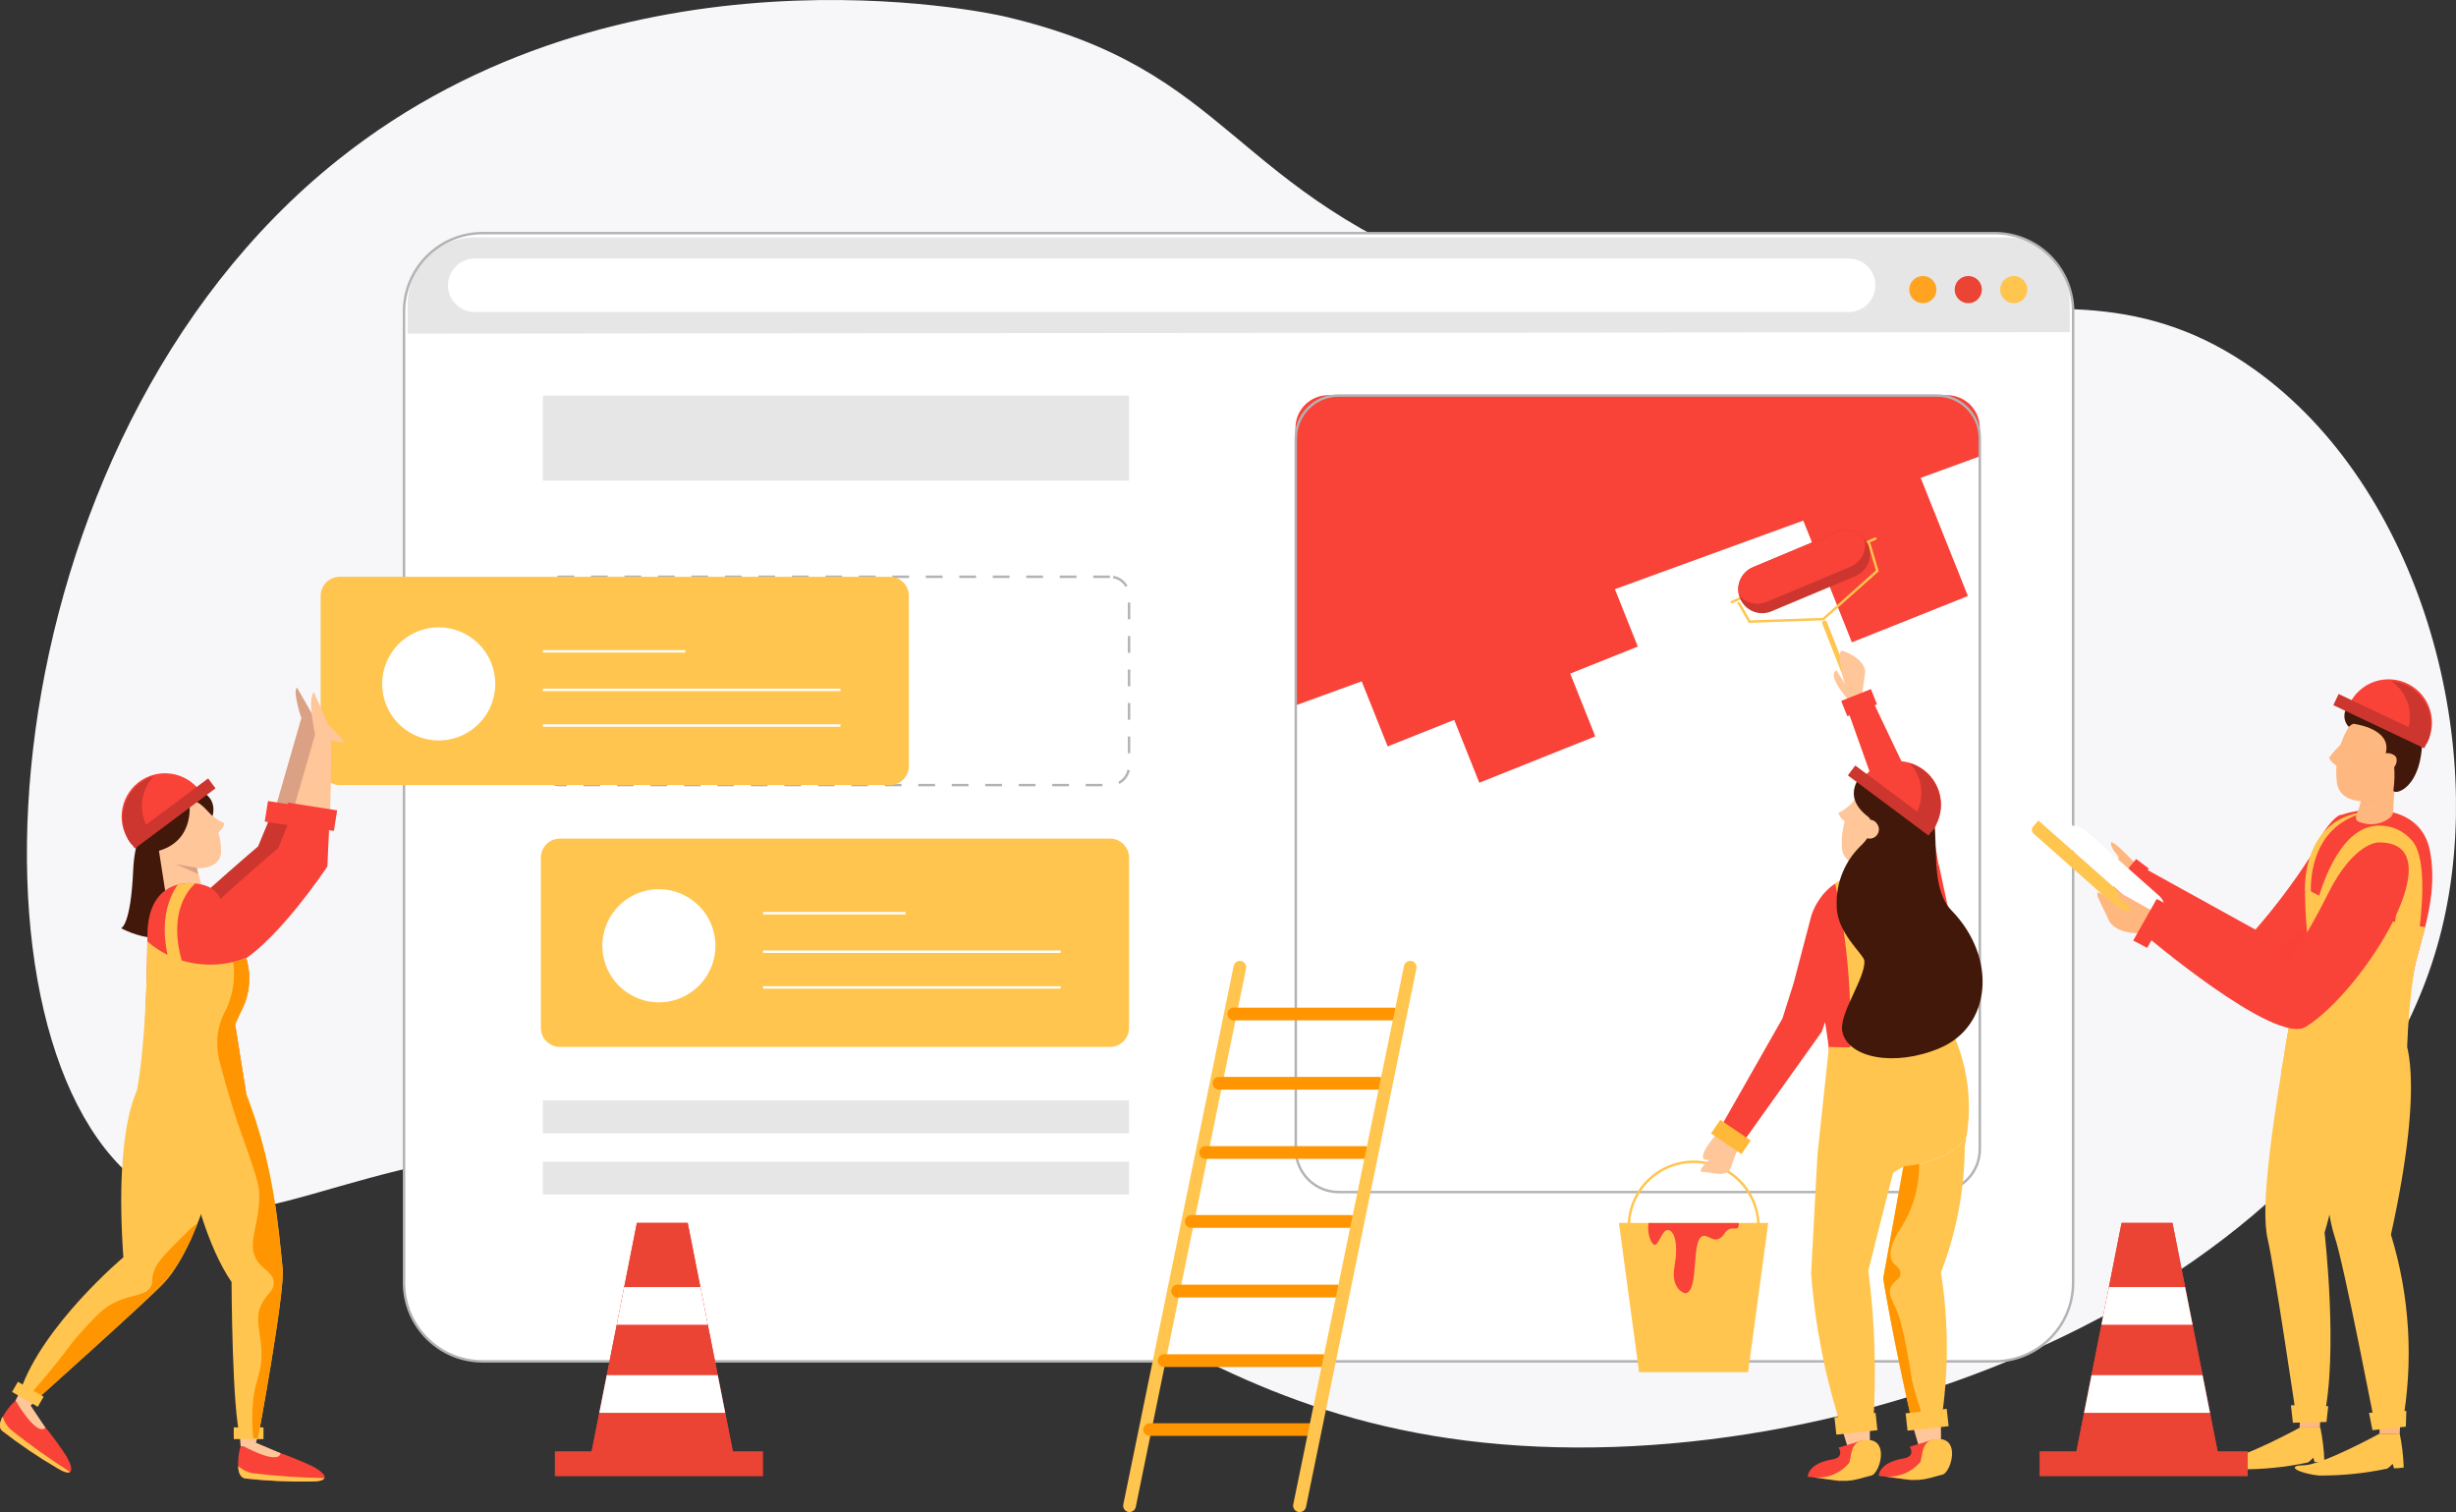 <svg width="999" height="615" viewBox="0 0 999 615" fill="none" xmlns="http://www.w3.org/2000/svg">
<rect x="0" y="0" width="999" height="615" fill="#333333" stroke="none"/>
<g clip-path="url(#clip0_1121:4071)">
<path d="M137.403 65.089C252.799 -27.101 402.187 5.194 408.413 6.659C502.8 28.599 498.572 77.807 601.516 114.73C751.77 168.599 830.709 88.894 916.84 150.154C984.16 198.031 1012.39 301.108 993.016 378.649C957.192 522.144 751.837 605.478 596.222 585.935C447.633 567.257 408.48 462.748 243.709 465.478C137.17 467.176 100.78 511.69 59.462 483.191C-19.976 428.389 -7.158 180.518 137.403 65.089Z" fill="#F7F7FA"/>
<path d="M811.299 94.82H196.299C178.647 94.82 164.337 109.13 164.337 126.782V521.744C164.337 539.397 178.647 553.706 196.299 553.706H811.299C828.951 553.706 843.261 539.397 843.261 521.744V126.782C843.261 109.13 828.951 94.82 811.299 94.82Z" fill="white"/>
<path d="M817.092 96.552H194.868C178.654 95.919 165.27 107.006 165.769 125.717V135.705L841.896 135.072V123.519C841.896 109.137 830.576 96.552 817.092 96.552Z" fill="#E6E6E6"/>
<path d="M451.495 341.093H227.762C223.478 341.093 220.004 344.566 220.004 348.851V418.068C220.004 422.352 223.478 425.826 227.762 425.826H451.495C455.779 425.826 459.252 422.352 459.252 418.068V348.851C459.252 344.566 455.779 341.093 451.495 341.093Z" fill="#FFC54F"/>
<path d="M291.02 384.675C291.02 389.225 289.67 393.673 287.142 397.456C284.615 401.239 281.021 404.188 276.818 405.929C272.614 407.671 267.988 408.126 263.525 407.239C259.063 406.351 254.964 404.16 251.746 400.942C248.529 397.725 246.338 393.626 245.45 389.163C244.562 384.7 245.018 380.074 246.759 375.871C248.5 371.667 251.449 368.074 255.232 365.546C259.016 363.018 263.464 361.669 268.014 361.669C274.115 361.669 279.967 364.093 284.281 368.407C288.596 372.721 291.02 378.573 291.02 384.675V384.675Z" fill="white"/>
<path d="M310.363 387.105H431.419" stroke="white" stroke-miterlimit="10"/>
<path d="M310.363 371.424H368.361" stroke="white" stroke-miterlimit="10"/>
<path d="M310.363 401.621H431.419" stroke="white" stroke-miterlimit="10"/>
<path d="M805.306 185.612V174.059C805.306 170.527 803.903 167.14 801.406 164.642C798.908 162.145 795.521 160.742 791.989 160.742H540.256C536.724 160.742 533.336 162.145 530.839 164.642C528.341 167.14 526.938 170.527 526.938 174.059V286.925L805.306 185.612Z" fill="#F94238"/>
<path d="M626.259 163.025L579.079 181.876L619.018 281.831L666.197 262.98L626.259 163.025Z" fill="#F94238"/>
<path d="M787.894 160.875H544.484C534.867 160.875 527.071 168.671 527.071 178.287V467.443C527.071 477.059 534.867 484.855 544.484 484.855H787.894C797.51 484.855 805.306 477.059 805.306 467.443V178.287C805.306 168.671 797.51 160.875 787.894 160.875Z" stroke="#B3B3B3" stroke-miterlimit="10"/>
<path d="M608.961 199.555L561.782 218.406L601.72 318.361L648.9 299.509L608.961 199.555Z" fill="#F94238"/>
<path d="M592.789 237.568L545.609 256.42L564.461 303.599L611.64 284.748L592.789 237.568Z" fill="#F94238"/>
<path d="M773.627 175.263L726.447 194.114L753.279 261.266L800.458 242.415L773.627 175.263Z" fill="#F94238"/>
<path d="M459.252 160.875H220.803V195.5H459.252V160.875Z" fill="#E6E6E6"/>
<path d="M459.252 447.6H220.803V460.95H459.252V447.6Z" fill="#E6E6E6"/>
<path d="M459.252 472.503H220.803V485.854H459.252V472.503Z" fill="#E6E6E6"/>
<path d="M451.495 234.587H227.762C223.478 234.587 220.004 238.06 220.004 242.344V311.562C220.004 315.846 223.478 319.319 227.762 319.319H451.495C455.779 319.319 459.252 315.846 459.252 311.562V242.344C459.252 238.06 455.779 234.587 451.495 234.587Z" stroke="#B3B3B3" stroke-miterlimit="10" stroke-dasharray="6.81 6.81"/>
<path d="M782.134 123.32C785.186 123.32 787.661 120.845 787.661 117.793C787.661 114.74 785.186 112.266 782.134 112.266C779.082 112.266 776.607 114.74 776.607 117.793C776.607 120.845 779.082 123.32 782.134 123.32Z" fill="#FFA320"/>
<path d="M800.612 123.32C803.664 123.32 806.139 120.845 806.139 117.793C806.139 114.74 803.664 112.266 800.612 112.266C797.56 112.266 795.085 114.74 795.085 117.793C795.085 120.845 797.56 123.32 800.612 123.32Z" fill="#EB4334"/>
<path d="M819.123 123.32C822.175 123.32 824.65 120.845 824.65 117.793C824.65 114.74 822.175 112.266 819.123 112.266C816.071 112.266 813.596 114.74 813.596 117.793C813.596 120.845 816.071 123.32 819.123 123.32Z" fill="#FFC54F"/>
<path d="M751.937 126.915H193.103C190.216 126.915 187.447 125.768 185.405 123.727C183.363 121.685 182.216 118.916 182.216 116.028V116.028C182.225 113.144 183.375 110.38 185.414 108.34C187.454 106.3 190.218 105.15 193.103 105.141H751.937C754.824 105.141 757.593 106.288 759.635 108.33C761.677 110.372 762.824 113.141 762.824 116.028V116.028C762.828 117.459 762.55 118.877 762.004 120.2C761.458 121.523 760.657 122.725 759.645 123.736C758.633 124.748 757.431 125.55 756.108 126.096C754.785 126.641 753.368 126.92 751.937 126.915V126.915Z" fill="white"/>
<path d="M811.299 94.82H196.299C178.647 94.82 164.337 109.13 164.337 126.782V521.744C164.337 539.397 178.647 553.706 196.299 553.706H811.299C828.951 553.706 843.261 539.397 843.261 521.744V126.782C843.261 109.13 828.951 94.82 811.299 94.82Z" stroke="#B3B3B3" stroke-miterlimit="10"/>
<path d="M361.935 234.587H138.202C133.918 234.587 130.444 238.06 130.444 242.344V311.562C130.444 315.846 133.918 319.319 138.202 319.319H361.935C366.219 319.319 369.692 315.846 369.692 311.562V242.344C369.692 238.06 366.219 234.587 361.935 234.587Z" fill="#FFC54F"/>
<path d="M201.46 278.168C201.46 282.719 200.111 287.166 197.583 290.95C195.055 294.733 191.462 297.682 187.258 299.423C183.054 301.164 178.428 301.62 173.966 300.732C169.503 299.845 165.404 297.653 162.186 294.436C158.969 291.219 156.778 287.119 155.89 282.657C155.002 278.194 155.458 273.568 157.199 269.364C158.94 265.161 161.889 261.568 165.672 259.04C169.456 256.512 173.904 255.162 178.454 255.162C181.475 255.162 184.467 255.758 187.258 256.914C190.049 258.07 192.585 259.764 194.722 261.901C196.858 264.037 198.552 266.573 199.709 269.364C200.865 272.156 201.46 275.147 201.46 278.168Z" fill="white"/>
<path d="M220.803 280.599H341.859" stroke="white" stroke-miterlimit="10"/>
<path d="M220.803 264.917H278.801" stroke="white" stroke-miterlimit="10"/>
<path d="M220.803 295.115H341.859" stroke="white" stroke-miterlimit="10"/>
<path d="M105.075 588.198C112.756 590.345 120.241 593.14 127.448 596.555C133.341 599.885 134.107 602.548 126.782 602.581C117.754 602.75 108.724 602.338 99.748 601.349C95.253 600.65 97.118 590.096 97.883 588.298L105.075 588.198Z" fill="#F94238"/>
<path d="M103.776 588.199L105.275 582.372L97.517 583.271L97.883 588.298L103.776 588.199Z" fill="#FFC69A"/>
<path d="M131.976 601.183C122.103 601.033 112.245 600.355 102.445 599.152C100.385 598.685 98.474 597.713 96.885 596.322C96.885 598.853 97.783 601.05 99.748 601.35C108.724 602.338 117.754 602.75 126.782 602.581C129.845 602.615 131.576 602.049 131.976 601.183Z" fill="#FFC54F"/>
<path d="M69.55 384.708C69.55 384.708 67.686 375.885 83.401 364.133C91.917 357.915 100.014 351.142 107.638 343.857L122.521 292.252L127.714 294.682C127.714 294.682 128.014 335.2 125.75 347.219C123.486 359.238 73.645 411.376 69.55 384.708Z" fill="#DAA184"/>
<path d="M110.402 331.139L127.315 333.569L126.682 347.719C126.682 347.719 101.978 386.206 85.864 392.399C69.75 398.591 60.095 389.069 64.057 382.411C68.019 375.752 104.975 344.256 104.975 344.256L110.402 331.139Z" fill="#CC362E"/>
<path d="M127.714 337.322L129.032 328.969L109.004 325.808L107.686 334.161L127.714 337.322Z" fill="#F94238"/>
<path d="M127.681 306.301C127.681 306.301 117.926 282.397 120.789 279.667C120.789 279.667 129.912 295.081 132.675 301.574" fill="#DAA184"/>
<path d="M12.385 573.549C17.809 579.388 22.721 585.681 27.068 592.36C30.397 598.253 29.565 600.95 23.339 597.155C15.547 592.588 8.062 587.517 0.932 581.973C-2.397 579.01 4.595 570.986 6.193 569.854L12.385 573.549Z" fill="#F94238"/>
<path d="M11.253 572.85L15.615 568.689L8.49 565.393L6.193 569.854L11.253 572.85Z" fill="#FFC69A"/>
<path d="M100.147 444.936L69.351 427.757C69.351 427.757 74.511 492.746 94.188 521.445C94.188 521.445 94.354 573.716 97.783 585.003L104.975 584.836C104.975 584.836 115.995 525.34 114.963 515.885C113.198 498.439 111.267 473.336 100.147 444.936Z" fill="#FFC54F"/>
<path d="M67.486 325.279C67.486 325.279 55.168 331.338 54.169 354.011C53.17 376.684 49.241 377.55 49.241 377.55C54.708 380.368 60.77 381.838 66.92 381.838C73.071 381.838 79.132 380.368 84.599 377.55L67.486 325.279Z" fill="#411809"/>
<path d="M82.368 327.41C87.243 332.466 89.944 339.23 89.893 346.254C90.159 353.811 78.606 354.81 72.081 351.148C69.148 349.532 66.749 347.098 65.176 344.142C63.603 341.186 62.925 337.836 63.225 334.501C64.756 326.278 75.776 321.35 82.368 327.41Z" fill="#FFC69A"/>
<path d="M75.643 336.632L63.491 338.53L68.052 367.895C68.364 369.915 69.464 371.73 71.112 372.941C72.76 374.151 74.82 374.66 76.842 374.354V374.354C77.92 374.197 78.954 373.814 79.874 373.231C80.795 372.648 81.583 371.878 82.186 370.97C82.789 370.062 83.194 369.037 83.375 367.962C83.555 366.888 83.507 365.787 83.234 364.732L75.643 336.632Z" fill="#FFC69A"/>
<path d="M76.942 325.878C76.942 325.878 79.938 342.292 63.624 346.32C52.138 349.15 52.471 320.551 68.685 319.952C91.458 319.119 86.33 332.237 86.33 332.237C86.33 332.237 80.704 324.213 76.942 325.878Z" fill="#411809"/>
<path d="M80.671 355.509L71.415 351.448L80.038 353.012L80.671 355.509Z" fill="#DAA184"/>
<path d="M94.354 431.485L56.832 441.474C56.832 441.474 46.278 455.79 50.173 511.39C50.173 511.39 17.413 538.924 8.257 565.759L14.35 569.721C14.35 569.721 60.461 528.503 66.954 521.511C74.711 513.255 89.893 485.321 94.354 431.485Z" fill="#FFC54F"/>
<path d="M90.359 367.595C89.995 365.943 89.218 364.41 88.1 363.141C86.982 361.871 85.559 360.906 83.967 360.337C77.008 357.773 60.095 357.64 59.962 380.313C59.629 425.26 56.832 441.274 56.832 441.274C56.832 441.274 65.822 449.131 100.114 444.603L95.586 416.237L99.615 407.514C102.175 400.59 101.912 392.938 98.882 386.206L90.359 367.595Z" fill="#F94238"/>
<path d="M76.575 386.539C76.575 386.539 74.678 377.683 90.425 365.93C98.928 359.708 107.014 352.935 114.63 345.655L129.512 294.049L134.706 296.513C134.706 296.513 135.039 336.998 132.742 349.017C130.444 361.036 80.504 413.174 76.575 386.539Z" fill="#FFC69A"/>
<path d="M128.214 298.877C128.214 298.877 124.884 284.328 127.648 281.564C127.648 281.564 130.444 287.624 133.208 294.116C134.073 296.147 142.896 302.506 138.335 301.84C134.875 301.177 131.486 300.184 128.214 298.877V298.877Z" fill="#FFC69A"/>
<path d="M84.632 330.206C86.498 332.205 88.768 333.783 91.291 334.834C90.874 336.47 89.85 337.886 88.428 338.796L84.632 330.206Z" fill="#FFC69A"/>
<path d="M28.499 598.686C20.164 593.393 12.118 587.658 4.395 581.507C2.845 580.033 1.699 578.188 1.065 576.146C-0.133 578.41 -0.633 580.674 0.866 581.973C8.006 587.518 15.502 592.589 23.306 597.155C26.036 598.786 27.7 599.285 28.499 598.686Z" fill="#FFC54F"/>
<path d="M6.659 570.187C6.659 570.187 14.849 584.37 18.478 580.708L12.418 571.618L6.659 570.187Z" fill="#FFC69A"/>
<path d="M98.749 588.066C98.749 588.066 113.132 596.123 114.131 591.062L104.142 586.834L98.749 588.066Z" fill="#FFC69A"/>
<path d="M118.525 331.771L133.94 334.601L133.175 352.413C133.175 352.413 110.235 386.939 94.121 393.031C78.007 399.124 68.385 389.702 72.314 383.043C76.242 376.385 113.198 344.889 113.198 344.889L118.525 331.771Z" fill="#F94238"/>
<path d="M135.816 337.957L137.134 329.604L117.106 326.443L115.788 334.796L135.816 337.957Z" fill="#F94238"/>
<path d="M100.147 444.936L104.176 456.289L78.24 484.855L80.671 446.135C87.184 446.224 93.694 445.824 100.147 444.936V444.936Z" fill="#FFC54F"/>
<path d="M69.917 507.295C64.656 512.722 62.958 515.186 62.226 518.382C61.627 521.012 62.226 521.345 61.527 522.943C59.562 527.238 53.902 526.272 47.011 529.602C41.983 531.899 38.687 535.595 32.062 542.919C28.732 546.582 29.065 546.815 23.672 553.573C17.246 561.63 13.384 565.692 11.553 568.189L14.183 569.887C14.183 569.887 60.295 528.67 66.787 521.678C72.569 514.622 77.076 506.611 80.105 498.006C79.272 497.806 76.176 501.003 69.917 507.295Z" fill="#FF9500"/>
<path d="M95.087 585.335H107.172V580.574H95.087V585.335Z" fill="#FFC54F"/>
<path d="M4.904 566.153L15.371 572.196L17.751 568.073L7.285 562.03L4.904 566.153Z" fill="#FFC54F"/>
<path d="M53.669 343.59L81.336 321.716C79.933 319.807 78.16 318.2 76.122 316.991C74.084 315.782 71.823 314.996 69.475 314.679C67.127 314.362 64.739 314.522 62.454 315.148C60.169 315.775 58.033 316.855 56.174 318.324C54.315 319.794 52.772 321.623 51.635 323.702C50.498 325.781 49.792 328.068 49.558 330.426C49.325 332.784 49.568 335.164 50.274 337.426C50.981 339.688 52.135 341.784 53.669 343.59" fill="#F94238"/>
<path d="M62.526 315.724C60.366 316.366 58.345 317.404 56.566 318.787C52.897 321.695 50.532 325.94 49.989 330.59C49.446 335.24 50.77 339.915 53.669 343.59L60.861 337.897C58.552 334.571 57.458 330.552 57.761 326.515C58.064 322.478 59.746 318.668 62.526 315.724V315.724Z" fill="#CC362E"/>
<path d="M84.659 316.614L51.86 341.078L54.866 345.108L87.664 320.643L84.659 316.614Z" fill="#CC362E"/>
<path d="M99.648 407.847C101.803 401.992 101.955 395.587 100.081 389.635C91.711 392.866 82.504 393.217 73.912 390.634C68.252 370.325 77.241 361.269 79.439 359.305C77.04 359.044 74.614 359.224 72.281 359.838C68.751 364.932 65.089 374.054 68.152 388.37C65.166 386.936 62.397 385.086 59.928 382.877V382.877C59.529 425.892 55.733 443.305 55.733 443.305C55.733 443.305 65.722 449.198 100.147 444.836L95.619 416.47L99.648 407.847Z" fill="#FFC54F"/>
<path d="M114.963 516.051C113.098 498.605 111.267 473.502 100.147 445.103L95.619 416.736L99.648 408.014C101.803 402.158 101.955 395.753 100.081 389.802C98.372 390.421 96.626 390.933 94.854 391.333C95.765 397.644 94.877 404.084 92.29 409.911C90.527 413.013 89.3 416.389 88.661 419.899C88.068 424.144 88.374 428.466 89.56 432.584C93.455 447.633 97.284 458.453 97.284 458.453C102.644 473.569 105.308 481.093 105.441 484.755C105.974 498.506 99.681 506.23 105.008 513.355C107.538 516.684 111.134 517.816 111.334 521.511C111.534 525.207 108.471 526.206 106.34 530.567C103.477 536.56 106.04 540.888 106.34 549.645C106.64 558.401 104.242 559.633 103.01 569.155C102.495 574.436 102.495 579.755 103.01 585.036H104.875C104.875 585.036 115.995 525.34 114.963 516.051Z" fill="#FF9500"/>
<path d="M299.043 595.157H239.714L259.058 497.407H279.733L299.043 595.157Z" fill="#EB4334"/>
<path d="M310.363 590.296H225.698V600.417H310.363V590.296Z" fill="#EB4334"/>
<path d="M299.043 595.157H239.714L259.058 497.407H279.733L299.043 595.157Z" fill="#EB4334"/>
<path d="M250.868 538.824H287.923L284.894 523.509H253.897L250.868 538.824Z" fill="white"/>
<path d="M243.776 574.648H294.982L291.952 559.333H246.806L243.776 574.648Z" fill="white"/>
<path d="M935.551 580.608C935.551 580.608 912.245 593.392 904.688 593.492C897.13 593.592 902.69 596.822 911.014 597.621C920.253 597.716 929.474 596.8 938.514 594.891C939.113 594.891 940.944 592.893 940.944 592.893L941.477 594.691C942.815 594.702 944.151 594.602 945.472 594.391C945.297 589.748 944.74 585.127 943.808 580.574L935.551 580.608Z" fill="#FFC54F"/>
<path d="M935.385 580.608L935.684 574.415L943.941 574.815L943.641 580.575L935.385 580.608Z" fill="#FFB780"/>
<path d="M935.118 394.53L962.619 399.224C962.619 399.224 954.229 472.77 945.539 501.369C945.539 501.369 951.232 550.61 945.14 577.245L934.253 577.744C934.253 577.744 924.964 514.786 922.433 504.165C919.437 491.414 923.166 460.584 935.118 394.53Z" fill="#FFC54F"/>
<path d="M931.855 571.552L932.654 578.677L946.305 578.377L947.037 571.951L931.855 571.552Z" fill="#FFC54F"/>
<path d="M967.846 583.138C967.846 583.138 944.54 595.923 936.983 595.989C929.425 596.056 934.985 599.319 943.308 600.151C952.548 600.216 961.767 599.289 970.809 597.388C971.375 597.388 973.239 595.39 973.239 595.39L973.772 597.221C975.1 597.223 976.425 597.112 977.734 596.888C977.583 592.245 977.037 587.623 976.103 583.071L967.846 583.138Z" fill="#FFC54F"/>
<path d="M967.846 583.138L968.146 576.912L976.402 577.345L976.103 583.072L967.846 583.138Z" fill="#FFB780"/>
<path d="M948.469 398.858L977.601 421.564C977.601 421.564 987.189 435.747 972.54 502.168C980.232 527.244 981.808 553.799 977.135 579.609L966.348 581.24C966.348 581.24 953.297 513.521 949.701 503.2C945.539 490.815 941.943 456.422 948.469 398.858Z" fill="#FFC54F"/>
<path d="M963.618 574.648L965.016 581.706L978.6 580.275L978.8 573.849L963.618 574.648Z" fill="#FFC54F"/>
<path d="M946.338 421.131L930.49 420.698L927.96 435.913L950.899 475.233L946.338 421.131Z" fill="#FFC54F"/>
<path d="M963.185 339.229C963.185 339.229 952.398 329.474 939.213 349.217C932.64 359.355 925.352 369.013 917.406 378.116L867.466 350.515L862.272 361.169C862.272 361.169 907.351 412.741 921.668 409.279C935.984 405.816 995.48 342.525 963.185 339.229Z" fill="#F94238"/>
<path d="M862.305 361.436C862.305 361.436 838.067 342.758 849.62 346.054C854.881 347.552 859.608 351.514 861.306 349.883C863.004 348.251 859.276 346.786 858.61 343.224C857.944 339.662 869.43 352.08 869.43 352.08L862.305 361.436Z" fill="#FFB780"/>
<g opacity="0.1">
<path opacity="0.1" d="M879.351 366.53L900.127 385.94L876.621 374.92L879.351 366.53Z" fill="#CC362E"/>
</g>
<g opacity="0.1">
<path opacity="0.1" d="M915.775 396.927L940.811 374.254V380.247L928.293 400.289L915.775 396.927Z" fill="#CC362E"/>
</g>
<path d="M859.342 361.069L864.469 364.965L874.058 353.279L868.897 349.383L859.342 361.069Z" fill="#F94238"/>
<path d="M952.764 331.338C961.121 328.275 984.826 326.278 988.488 346.52C991.817 364.998 984.759 381.079 981.996 394.197C980.582 401.907 979.571 409.686 978.966 417.502C978.966 417.502 963.451 435.847 934.585 427.49L936.45 396.094L938.414 378.715C936.816 358.972 937.282 356.541 940.811 346.62C942.276 342.458 947.67 333.536 951.599 331.571L952.764 331.338Z" fill="#F94238"/>
<path d="M940.012 363.6L937.549 361.769C937.549 349.117 942.742 331.804 963.052 330.14H963.717C937.549 335.2 940.012 363.3 940.012 363.6Z" fill="#FFC54F"/>
<path d="M960.222 298.544H975.237L973.439 329.873C973.453 330.363 973.359 330.849 973.163 331.298C972.968 331.747 972.675 332.147 972.307 332.47C970.736 333.744 968.878 334.616 966.894 335.01C964.91 335.405 962.86 335.31 960.921 334.734C955.86 333.536 959.556 331.205 960.288 325.512L960.222 298.544Z" fill="#FFB780"/>
<path d="M958.324 291.486C952.449 298.648 949.616 307.828 950.433 317.055C950.733 327.676 964.883 327.809 973.739 322.216C977.529 319.948 980.519 316.556 982.291 312.51C984.063 308.464 984.53 303.966 983.627 299.643C981.063 288.256 966.181 281.598 958.324 291.486Z" fill="#FFB780"/>
<g opacity="0.1">
<path opacity="0.1" d="M959.556 328.542L968.112 325.079L960.222 325.878L959.556 328.542Z" fill="black"/>
</g>
<path d="M953.496 301.574C951.194 303.549 949.128 305.784 947.337 308.232C948.168 309.892 949.595 311.176 951.332 311.828L953.496 301.574Z" fill="#FFB780"/>
<path d="M985.225 297.845C984.659 283.362 959.523 283.529 956.493 285.892C955.71 286.402 955.048 287.078 954.556 287.872C954.063 288.666 953.752 289.559 953.644 290.487C953.536 291.416 953.634 292.356 953.93 293.242C954.227 294.128 954.716 294.938 955.361 295.614L956.593 294.682L957.292 294.382C960.987 294.915 973.939 297.712 969.977 307.7C968.978 310.297 971.209 311.462 973.839 311.595C974.102 314.848 974.002 318.12 973.539 321.35C973.173 323.814 986.124 321.35 985.225 297.845Z" fill="#411809"/>
<path d="M826.951 336.207L829.158 333.714L880.343 379.014L876.812 383.003L827.223 339.115C827.014 338.942 826.841 338.729 826.715 338.49C826.588 338.25 826.51 337.987 826.484 337.717C826.459 337.447 826.488 337.175 826.568 336.916C826.648 336.656 826.778 336.416 826.951 336.207Z" fill="#FFC54F"/>
<path d="M878.219 364.332C878.947 364.971 879.526 365.76 879.917 366.646C880.308 367.531 880.501 368.492 880.483 369.459V378.981L829.278 333.669L844.06 335.966C845.775 336.241 847.378 336.99 848.688 338.13L878.219 364.332Z" fill="white"/>
<path d="M965.316 313.659C966.481 315.424 969.444 315.49 971.974 313.826C974.505 312.161 975.57 309.398 974.438 307.633C973.533 306.793 972.344 306.326 971.109 306.326C969.874 306.326 968.684 306.793 967.779 307.633C965.249 309.165 964.15 311.928 965.316 313.659Z" fill="#FFB780"/>
<path d="M979.132 425.726C979.504 415.171 980.46 404.645 981.996 394.197C983.128 388.936 984.892 383.21 986.424 377.05C969.292 374.947 952.716 369.603 937.582 361.303C937.552 367.206 937.83 373.107 938.414 378.981L934.586 396.194L929.259 428.023C945.639 433.122 963.29 432.309 979.132 425.726Z" fill="#FFC54F"/>
<path d="M969.91 445.868L960.155 443.238C972.707 396.927 978.833 353.612 973.473 348.618C969.977 345.521 967.746 345.655 966.348 346.054C958.99 348.085 951.898 364.132 949.701 371.59L942.077 368.627C942.942 365.764 949.102 340.394 963.751 336.332C966.701 335.582 969.798 335.63 972.724 336.473C975.65 337.315 978.298 338.921 980.398 341.127C993.349 352.913 977.368 418.301 969.91 445.868Z" fill="#FFC54F"/>
<path d="M967.28 342.658C967.28 342.658 957.292 342.658 946.804 363.766C936.317 384.874 930.59 390.401 930.59 390.401L880.384 368.261L871.661 379.581C871.661 379.581 925.363 425.393 937.882 417.635C961.254 403.252 999.775 341.926 967.28 342.658Z" fill="#F94238"/>
<path d="M871.66 379.547C871.66 379.547 860.174 380.513 857.477 373.688C855.746 369.36 849.62 359.704 855.68 364.166C859.475 366.962 864.669 372.189 866.234 369.992C867.798 367.795 859.808 367.029 861.839 362.834L875.323 370.392L871.66 379.547Z" fill="#FFB780"/>
<path d="M867.699 382.544L873.392 385.54L882.947 368.627L877.254 365.631L867.699 382.544Z" fill="#F94238"/>
<path d="M986.956 302.606L955.527 286.625C956.514 284.458 957.93 282.514 959.688 280.909C961.447 279.304 963.512 278.071 965.759 277.285C968.007 276.499 970.39 276.176 972.766 276.335C975.141 276.495 977.46 277.133 979.582 278.212C981.705 279.291 983.587 280.789 985.115 282.615C986.643 284.44 987.787 286.556 988.475 288.835C989.164 291.114 989.385 293.509 989.124 295.876C988.863 298.242 988.126 300.532 986.956 302.606" fill="#F94238"/>
<path d="M972.807 277.07C975.678 277.322 978.443 278.276 980.859 279.847C983.276 281.417 985.27 283.557 986.667 286.078C988.064 288.599 988.821 291.424 988.871 294.306C988.922 297.187 988.264 300.037 986.956 302.606L978.833 298.444C980.435 294.731 980.71 290.58 979.613 286.687C978.516 282.795 976.112 279.399 972.807 277.07V277.07Z" fill="#CC362E"/>
<path d="M951.26 282.276L949.107 286.818L986.081 304.344L988.235 299.801L951.26 282.276Z" fill="#CC362E"/>
<path d="M902.99 595.157H843.661L862.971 497.407H883.68L902.99 595.157Z" fill="#EB4334"/>
<path d="M914.276 590.296H829.611V600.417H914.276V590.296Z" fill="#EB4334"/>
<path d="M902.99 595.157H843.661L862.971 497.407H883.68L902.99 595.157Z" fill="#EB4334"/>
<path d="M854.781 538.824H891.837L888.807 523.509H857.81L854.781 538.824Z" fill="white"/>
<path d="M847.722 574.648H898.928L895.898 559.333H850.752L847.722 574.648Z" fill="white"/>
<path d="M459.452 615C460.046 614.997 460.622 614.791 461.082 614.415C461.543 614.04 461.86 613.518 461.982 612.936L506.862 393.93C507 393.259 506.868 392.561 506.494 391.988C506.12 391.414 505.534 391.011 504.865 390.867C504.19 390.739 503.492 390.88 502.92 391.259C502.347 391.639 501.946 392.227 501.802 392.898L456.922 611.904C456.784 612.575 456.916 613.273 457.29 613.846C457.664 614.42 458.25 614.823 458.919 614.967L459.452 615Z" fill="#FFC54F"/>
<path d="M502.168 415.005H566.957C567.591 414.933 568.176 414.63 568.601 414.154C569.026 413.678 569.261 413.063 569.261 412.425C569.261 411.787 569.026 411.171 568.601 410.695C568.176 410.22 567.591 409.917 566.957 409.845H502.168C501.804 409.803 501.436 409.839 501.088 409.95C500.739 410.061 500.418 410.244 500.145 410.487C499.872 410.731 499.654 411.03 499.504 411.363C499.355 411.697 499.277 412.059 499.277 412.425C499.277 412.791 499.355 413.152 499.504 413.486C499.654 413.82 499.872 414.118 500.145 414.362C500.418 414.606 500.739 414.789 501.088 414.9C501.436 415.01 501.804 415.046 502.168 415.005V415.005Z" fill="#FF9500"/>
<path d="M495.842 443.172H560.631C560.971 443.176 561.308 443.113 561.623 442.986C561.938 442.859 562.224 442.671 562.466 442.433C562.707 442.194 562.899 441.91 563.03 441.597C563.161 441.283 563.228 440.947 563.228 440.608C563.228 439.919 562.955 439.259 562.468 438.772C561.981 438.285 561.32 438.011 560.631 438.011H495.842C495.503 438.011 495.167 438.078 494.853 438.209C494.54 438.34 494.256 438.532 494.017 438.774C493.779 439.015 493.591 439.302 493.464 439.617C493.337 439.932 493.274 440.268 493.278 440.608C493.274 440.946 493.337 441.281 493.465 441.594C493.592 441.907 493.78 442.192 494.019 442.431C494.258 442.67 494.543 442.858 494.856 442.985C495.169 443.113 495.504 443.176 495.842 443.172V443.172Z" fill="#FF9500"/>
<path d="M490.415 471.338H555.205C555.543 471.343 555.878 471.279 556.191 471.152C556.504 471.025 556.788 470.836 557.027 470.597C557.266 470.358 557.455 470.074 557.582 469.761C557.709 469.448 557.773 469.112 557.768 468.774C557.773 468.435 557.71 468.098 557.583 467.783C557.456 467.468 557.268 467.182 557.029 466.94C556.791 466.698 556.507 466.507 556.193 466.376C555.88 466.245 555.544 466.177 555.205 466.177H490.415C489.727 466.177 489.066 466.451 488.579 466.938C488.092 467.425 487.818 468.086 487.818 468.774C487.818 469.114 487.886 469.45 488.017 469.763C488.148 470.076 488.339 470.361 488.581 470.599C488.823 470.838 489.109 471.026 489.424 471.153C489.739 471.279 490.076 471.342 490.415 471.338V471.338Z" fill="#FF9500"/>
<path d="M484.556 499.404H549.345C550.034 499.404 550.694 499.131 551.181 498.644C551.668 498.157 551.942 497.496 551.942 496.808C551.942 496.119 551.668 495.458 551.181 494.971C550.694 494.484 550.034 494.211 549.345 494.211H484.556C483.867 494.211 483.206 494.484 482.719 494.971C482.232 495.458 481.959 496.119 481.959 496.808C481.959 497.496 482.232 498.157 482.719 498.644C483.206 499.131 483.867 499.404 484.556 499.404V499.404Z" fill="#FF9500"/>
<path d="M479.029 527.704H543.785C544.474 527.704 545.134 527.431 545.621 526.943C546.108 526.456 546.382 525.796 546.382 525.107C546.382 524.418 546.108 523.758 545.621 523.271C545.134 522.784 544.474 522.51 543.785 522.51H479.029C478.34 522.51 477.68 522.784 477.192 523.271C476.705 523.758 476.432 524.418 476.432 525.107C476.432 525.796 476.705 526.456 477.192 526.943C477.68 527.431 478.34 527.704 479.029 527.704V527.704Z" fill="#FF9500"/>
<path d="M473.535 556.004H538.291C538.98 556.004 539.641 555.73 540.128 555.243C540.615 554.756 540.888 554.096 540.888 553.407C540.888 553.067 540.821 552.731 540.69 552.418C540.559 552.105 540.367 551.821 540.126 551.582C539.884 551.344 539.598 551.156 539.283 551.029C538.968 550.902 538.631 550.839 538.291 550.843H473.535C473.196 550.839 472.859 550.902 472.544 551.029C472.229 551.156 471.943 551.344 471.701 551.582C471.459 551.821 471.268 552.105 471.137 552.418C471.006 552.731 470.938 553.067 470.938 553.407C470.938 554.096 471.212 554.756 471.699 555.243C472.186 555.73 472.847 556.004 473.535 556.004V556.004Z" fill="#FF9500"/>
<path d="M467.942 584.037H532.698C533.062 584.078 533.43 584.042 533.778 583.932C534.127 583.821 534.448 583.638 534.721 583.394C534.994 583.15 535.212 582.852 535.362 582.518C535.511 582.184 535.589 581.822 535.589 581.457C535.589 581.091 535.511 580.729 535.362 580.395C535.212 580.061 534.994 579.763 534.721 579.519C534.448 579.276 534.127 579.093 533.778 578.982C533.43 578.871 533.062 578.835 532.698 578.876H467.942C467.579 578.835 467.21 578.871 466.862 578.982C466.513 579.093 466.192 579.276 465.919 579.519C465.646 579.763 465.428 580.061 465.278 580.395C465.129 580.729 465.052 581.091 465.052 581.457C465.052 581.822 465.129 582.184 465.278 582.518C465.428 582.852 465.646 583.15 465.919 583.394C466.192 583.638 466.513 583.821 466.862 583.932C467.21 584.042 467.579 584.078 467.942 584.037V584.037Z" fill="#FF9500"/>
<path d="M528.703 615C529.299 615.004 529.877 614.8 530.339 614.423C530.801 614.046 531.117 613.52 531.233 612.936L576.146 393.93C576.275 393.256 576.134 392.558 575.755 391.985C575.375 391.413 574.787 391.012 574.115 390.867C573.445 390.74 572.751 390.881 572.184 391.261C571.617 391.641 571.222 392.229 571.086 392.898L526.039 611.904C525.911 612.578 526.052 613.276 526.431 613.849C526.811 614.421 527.399 614.822 528.07 614.967L528.703 615Z" fill="#FFC54F"/>
<path d="M742.182 253.365L755.433 287.091" stroke="#FFC54F" stroke-width="2" stroke-miterlimit="10" stroke-linecap="round"/>
<path d="M707.257 245.274L711.618 252.832L741.616 251.8L763.623 232.19L760.327 221.136" stroke="#FFC54F" stroke-miterlimit="10" stroke-linecap="round"/>
<path d="M762.824 219.072L704.393 244.908" stroke="#FFC54F" stroke-miterlimit="10" stroke-linecap="round"/>
<path d="M754.7 234.321L720.508 248.67C718.127 249.655 715.454 249.658 713.071 248.678C710.688 247.699 708.79 245.817 707.789 243.443V243.443C706.803 241.067 706.795 238.397 707.768 236.015C708.741 233.633 710.615 231.731 712.983 230.725L747.176 216.409C749.552 215.422 752.222 215.414 754.604 216.387C756.986 217.36 758.888 219.234 759.894 221.602V221.602C760.881 223.979 760.888 226.649 759.915 229.031C758.943 231.413 757.068 233.314 754.7 234.321V234.321Z" fill="#CC362E"/>
<path d="M718.577 244.841L752.736 230.525C754.872 229.612 756.612 227.968 757.643 225.886C758.675 223.805 758.93 221.424 758.362 219.172C757.036 217.579 755.235 216.451 753.223 215.954C751.21 215.457 749.091 215.616 747.176 216.409L712.983 230.725C710.854 231.637 709.119 233.276 708.088 235.35C707.057 237.424 706.798 239.797 707.357 242.045C708.681 243.651 710.486 244.789 712.506 245.292C714.525 245.796 716.653 245.638 718.577 244.841Z" fill="#F94238"/>
<path d="M711.052 558.101H666.705L658.515 497.407H719.242L711.052 558.101Z" fill="#FFC54F"/>
<path d="M662.543 498.905C662.543 491.912 665.321 485.205 670.267 480.26C675.212 475.315 681.918 472.536 688.912 472.536C695.905 472.536 702.612 475.315 707.557 480.26C712.502 485.205 715.28 491.912 715.28 498.905" stroke="#FFC54F" stroke-miterlimit="10"/>
<path d="M706.857 499.404C707.059 499.124 707.194 498.801 707.251 498.461C707.309 498.12 707.288 497.771 707.19 497.44H670.567C669.868 501.569 671.566 506.097 673.064 506.296C674.562 506.496 676.16 500.137 678.424 500.27C680.688 500.403 682.919 504.731 681.121 515.086C679.49 524.208 685.05 526.139 685.649 526.006C691.342 524.941 687.647 504.099 692.707 502.701C694.605 502.135 696.469 504.965 699.033 503.899C701.597 502.834 701.23 500.57 703.761 499.804C705.392 499.404 706.224 499.97 706.857 499.404Z" fill="#F94238"/>
<path d="M745.211 442.805L773.744 447.899L795.252 436.779C795.252 436.779 793.088 421.597 793.221 417.336C793.52 407.348 798.415 384.242 791.19 367.895C785.863 355.876 775.941 361.236 763.39 365.298L749.273 366.863C749.273 366.863 726.634 353.179 742.448 416.237C743.911 425.028 744.833 433.901 745.211 442.805V442.805Z" fill="#F94238"/>
<path d="M756.997 321.65C751.527 327.985 748.734 336.199 749.207 344.556C749.373 353.578 763.257 354.011 770.814 349.217C774.209 347.077 776.907 343.995 778.58 340.347C780.253 336.7 780.829 332.644 780.236 328.675C778.006 319.186 764.488 313.992 756.997 321.65Z" fill="#FFC69A"/>
<path d="M754.067 325.745C752.357 327.821 750.208 329.492 747.775 330.639C748.286 332.216 749.366 333.545 750.805 334.368L754.067 325.745Z" fill="#FFC69A"/>
<path d="M736.855 372.156L729.563 399.923L725.035 414.239L697.302 463.015L705.958 468.808L740.983 419.7L746.343 404.418L767.152 363.933C768.817 359.172 758.662 359.371 753.834 357.707C749.007 356.042 740.284 362.235 736.855 372.156Z" fill="#F94238"/>
<path d="M698.5 460.95C698.5 460.95 687.98 472.57 695.171 471.771C700.198 471.238 696.569 470.506 696.569 470.506C696.569 470.506 689.411 476.765 692.574 476.665C695.737 476.565 702.362 479.362 703.994 475.034C705.958 469.807 706.857 466.744 706.857 466.744L698.5 460.95Z" fill="#FFC69A"/>
<path d="M699.752 455.473L695.985 461.004L708.34 469.42L712.107 463.889L699.752 455.473Z" fill="#FFB939"/>
<path d="M769.183 338.263L750.339 285.426L759.894 281.231L785.83 335.666L788.493 351.614L771.18 353.179L769.183 338.263Z" fill="#F94238"/>
<path d="M785.73 390.002C783.342 390.387 780.899 389.812 778.934 388.402C776.97 386.992 775.642 384.862 775.242 382.477L771.313 353.179L788.626 351.647L794.12 377.25C794.37 380.011 793.677 382.776 792.153 385.092C790.629 387.408 788.365 389.139 785.73 390.002V390.002Z" fill="#F94238"/>
<path d="M753.268 286.325C753.268 286.325 742.448 274.872 747.009 272.608L750.338 278.068C750.338 278.068 746.41 263.985 749.506 264.751C752.602 265.517 759.328 269.345 758.629 273.907C757.796 279.334 757.363 283.895 757.363 283.895L753.268 286.325Z" fill="#FFC69A"/>
<path d="M763.494 286.481L761.011 280.267L748.922 285.097L751.405 291.311L763.494 286.481Z" fill="#F94238"/>
<path d="M754.833 344.855L756.165 374.587L772.412 369.393L764.755 342.259L754.833 344.855Z" fill="#FFC69A"/>
<path d="M760.06 429.488C760.951 405.35 758.849 381.195 753.801 357.574C752.523 357.338 751.209 357.376 749.946 357.686C748.683 357.996 747.501 358.571 746.477 359.371C751.448 382.393 753.451 405.957 752.436 429.488H760.06Z" fill="#FFC54F"/>
<path d="M799.946 461.916C802.302 447.178 800.083 432.072 793.587 418.634C776.94 427.923 743.946 425.792 743.946 425.792L739.285 469.44L736.688 517.816C738.282 539.247 742.451 560.407 749.107 580.841L761.991 578.776C763.282 558.106 762.602 537.359 759.96 516.817C759.96 516.817 766.453 490.748 769.949 477.331C770.148 476.465 773.977 475.067 774.177 474.301C774.277 474.301 793.487 473.269 799.946 461.916Z" fill="#FFC54F"/>
<path d="M778.205 580.441L789.492 578.776C792.692 558.493 792.692 537.833 789.492 517.549C795.806 501.246 799.089 483.927 799.18 466.444C799.48 464.912 799.713 463.414 799.913 461.916C793.454 473.269 774.243 474.301 774.243 474.301L765.987 519.98C765.987 519.98 769.416 541.92 778.205 580.441Z" fill="#FFC54F"/>
<path d="M780.669 473.369C778.564 473.837 776.428 474.148 774.277 474.301L766.02 519.98C766.02 519.98 769.349 541.687 778.072 579.908C779.356 579.112 780.375 577.954 781.002 576.579C782.134 573.949 780.436 572.251 778.305 563.861C776.94 558.634 777.673 559.4 775.575 548.879C774.742 544.134 773.631 539.443 772.246 534.829C770.115 529.302 767.951 526.972 768.916 523.942C769.882 520.912 772.978 520.613 773.012 518.049C773.045 515.485 770.914 515.053 769.682 513.055C767.085 508.294 772.279 500.869 773.777 498.539C778.369 490.952 780.756 482.236 780.669 473.369V473.369Z" fill="#FF9500"/>
<path d="M749.173 580.841L751.604 588.765L760.593 588.066L760.56 579.143L749.173 580.841Z" fill="#FFC69A"/>
<path d="M735.29 600.584C735.29 600.584 735.29 595.257 745.278 593.592C750.572 592.727 747.841 588.798 747.841 588.798L757.83 585.768L748.407 602.415L735.29 600.584Z" fill="#F94238"/>
<path d="M759.428 585.668C752.769 585.668 753.235 591.295 752.236 594.891C750.491 597.043 748.229 598.718 745.662 599.76C743.095 600.802 740.305 601.177 737.554 600.85L746.81 602.115C749.857 602.544 752.961 602.352 755.932 601.549L761.525 600.051C764.855 598.253 768.184 586.001 759.961 585.668H759.428Z" fill="#FFC54F"/>
<path d="M735.789 600.684L737.421 600.85C735.523 600.584 734.524 600.451 735.789 600.684Z" fill="#FFA320"/>
<path d="M778.205 580.441L780.536 588.398L789.525 587.699L789.492 578.776L778.205 580.441Z" fill="#FFC69A"/>
<path d="M764.189 600.218C764.189 600.218 764.189 594.891 774.177 593.226C779.471 592.36 776.774 588.432 776.774 588.432L786.762 585.402L777.373 602.049L764.189 600.218Z" fill="#F94238"/>
<path d="M788.327 585.302C781.668 585.302 782.167 590.929 781.169 594.524C779.406 596.665 777.137 598.331 774.567 599.371C771.997 600.412 769.208 600.795 766.453 600.484L775.709 601.749C778.767 602.178 781.881 601.985 784.864 601.183L790.458 599.685C793.787 597.887 797.116 585.635 788.893 585.302H788.327Z" fill="#FFC54F"/>
<path d="M764.821 600.318L766.453 600.484C764.455 600.218 763.456 600.085 764.821 600.318Z" fill="#FFA320"/>
<path d="M762.895 574.657L746.18 576.479L746.949 583.529L763.663 581.707L762.895 574.657Z" fill="#FFC54F"/>
<path d="M791.846 573.027L775.132 574.849L775.9 581.898L792.614 580.077L791.846 573.027Z" fill="#FFC54F"/>
<path d="M754.567 355.842L754.301 360.836C757.724 362.05 761.392 362.416 764.988 361.902C766.217 361.502 767.346 360.843 768.299 359.97C769.252 359.097 770.008 358.03 770.515 356.841L769.15 353.146C769.15 353.146 765.421 358.972 754.567 355.842Z" fill="white"/>
<path d="M757.763 314.625C757.763 314.625 748.108 323.315 759.927 332.237C759.927 332.237 764.289 335.567 757.83 343.158C757.19 343.924 756.84 344.89 756.84 345.888C756.84 346.885 757.19 347.852 757.83 348.618C761.725 353.212 770.315 359.971 779.47 345.721C783.699 339.062 784.265 331.372 780.736 326.81C777.896 322.727 773.806 319.677 769.083 318.121C764.289 316.489 761.792 317.055 757.763 314.625Z" fill="#411809"/>
<path d="M757.796 343.157C754.239 346.339 751.435 350.272 749.587 354.671C747.738 359.071 746.892 363.827 747.109 368.594C747.109 379.447 758.096 388.17 758.329 390.701C758.995 397.692 747.775 412.408 749.406 419.699C751.704 430.254 770.481 434.082 788.893 426.358C809.934 417.602 812.631 389.735 793.853 370.358C785.53 361.835 788.26 345.155 786.662 332.97C785.73 325.645 783.566 333.402 780.003 327.976C774.709 319.852 761.658 317.055 759.627 319.552C757.597 322.049 766.053 327.909 764.222 335C763.29 338.563 762.158 339.362 757.796 343.157Z" fill="#411809"/>
<path d="M763.423 334.967C763.912 335.57 764.203 336.309 764.255 337.084C764.307 337.859 764.119 338.63 763.715 339.293C763.312 339.957 762.713 340.479 762.001 340.788C761.289 341.097 760.499 341.179 759.738 341.022C758.978 340.864 758.285 340.475 757.755 339.909C757.224 339.342 756.882 338.625 756.775 337.856C756.668 337.087 756.802 336.304 757.157 335.614C757.513 334.924 758.074 334.361 758.762 334.002C759.13 333.754 759.543 333.583 759.978 333.497C760.414 333.412 760.861 333.414 761.296 333.504C761.73 333.594 762.142 333.77 762.507 334.021C762.872 334.272 763.184 334.594 763.423 334.967V334.967Z" fill="#FFC69A"/>
<path d="M785.73 338.263L757.93 316.29C760.843 312.603 765.103 310.225 769.77 309.679C774.437 309.132 779.13 310.462 782.817 313.376C786.503 316.29 788.881 320.549 789.427 325.216C789.974 329.884 788.644 334.577 785.73 338.263" fill="#F94238"/>
<path d="M776.774 310.396C778.933 311.03 780.946 312.083 782.7 313.493C786.371 316.39 788.742 320.627 789.292 325.272C789.841 329.916 788.524 334.589 785.63 338.263L778.405 332.57C780.712 329.245 781.808 325.23 781.511 321.195C781.214 317.159 779.542 313.348 776.774 310.396V310.396Z" fill="#CC362E"/>
<path d="M754.642 311.348L751.636 315.377L784.43 339.848L787.437 335.818L754.642 311.348Z" fill="#CC362E"/>
</g>
<defs>
<clipPath id="clip0_1121:4071">
<rect width="998.975" height="615" fill="white"/>
</clipPath>
</defs>
</svg>
